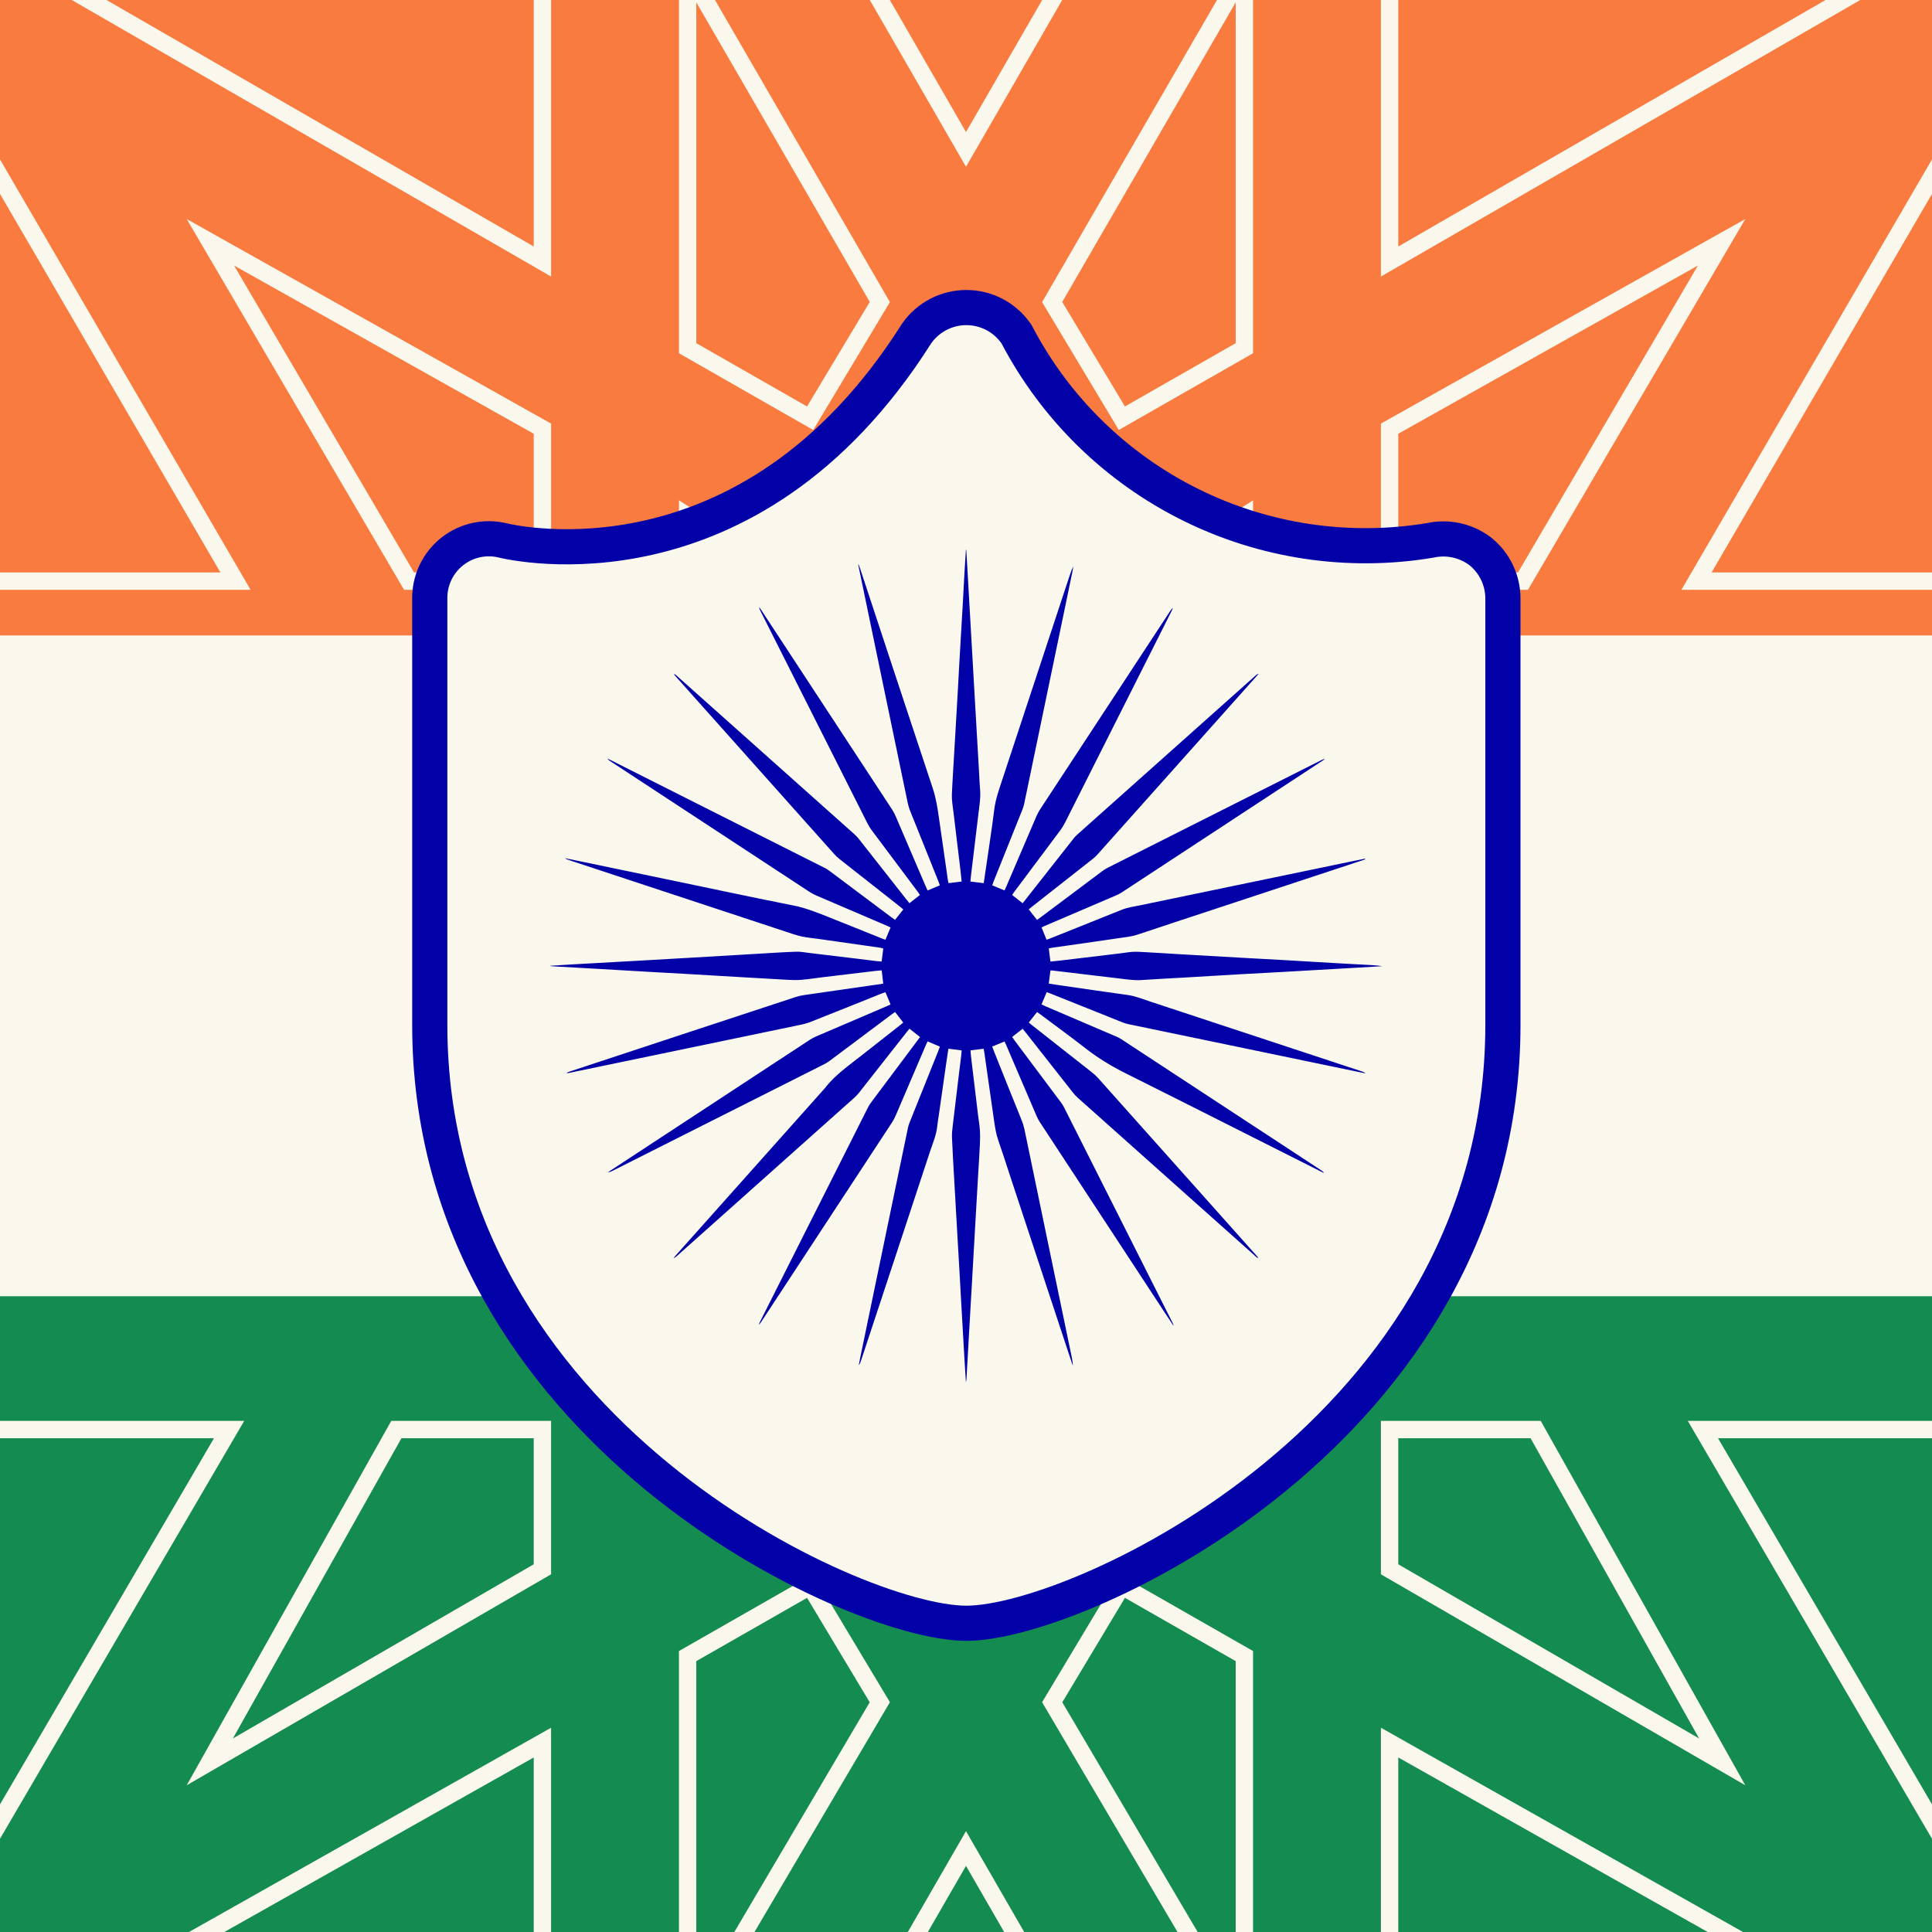 <svg width="1154" height="1154" viewBox="0 0 1154 1154" fill="none" xmlns="http://www.w3.org/2000/svg">
<rect x="0" y="0" width="1154" height="1154" fill="#808080" stroke="none"/>
<g clip-path="url(#clip0_503_1726)">
<rect width="1154" height="1154" fill="white"/>
<rect width="1277" height="394.609" transform="translate(-61 -14.961)" fill="#FF9933"/>
<rect width="1277" height="394.609" transform="translate(-61 -14.961)" fill="#FA7B3F"/>
<rect width="1277" height="394.609" transform="translate(-61 379.648)" fill="#FAF8EC"/>
<rect width="1277" height="394.609" transform="translate(-61 774.257)" fill="#148B51"/>
<g clip-path="url(#clip1_503_1726)">
<path d="M-25.599 437.692L192.456 437.692L230.483 506.832L161.209 544.933L-25.599 437.692Z" stroke="#FAF8EC" stroke-width="10.371"/>
<path d="M295.98 437.692L323.985 437.692L323.985 452.212L308.381 460.014L295.98 437.692Z" stroke="#FAF8EC" stroke-width="10.371"/>
<path d="M50.38 -317.092L279.887 -250.461L323.985 -173.289L323.985 156.205L35.168 -10.419L-5.174 -83.767L50.38 -317.092Z" stroke="#FAF8EC" stroke-width="10.371"/>
<path d="M410.727 -17.894L525.535 180.409L483.897 249.806L410.727 207.995L410.727 -17.894Z" stroke="#FAF8EC" stroke-width="10.371"/>
<path d="M740.209 -195.136L577.356 89.855L410.727 -198.966L410.727 -283.289L577.335 -453.598L740.209 -283.323L740.209 -195.136Z" stroke="#FAF8EC" stroke-width="10.371"/>
<path d="M577.164 267.265L593.354 296.947L581.133 304.279L561.639 293.14L577.164 267.265Z" stroke="#FAF8EC" stroke-width="10.371"/>
<path d="M483.895 947.384L525.52 1016.76L410.725 1211.56L410.725 989.195L483.895 947.384Z" stroke="#FAF8EC" stroke-width="10.371"/>
<path d="M740.21 1434.73L577.336 1608.7L410.728 1434.69L410.728 1392.34L577.357 1103.52L740.21 1388.51L740.21 1434.73Z" stroke="#FAF8EC" stroke-width="10.371"/>
<path d="M236.742 853.889L323.985 853.889L323.985 937.359L125.307 1052.38L236.742 853.889Z" stroke="#FAF8EC" stroke-width="10.371"/>
<path d="M577.164 926.108L561.639 900.233L581.133 889.094L593.354 896.426L577.164 926.108Z" stroke="#FAF8EC" stroke-width="10.371"/>
<path d="M410.729 853.89L432.887 853.89L440.672 869.459L410.729 885.791L410.729 853.89Z" stroke="#FAF8EC" stroke-width="10.371"/>
<path d="M695.755 474.462L740.21 552.258L740.21 641.203L695.724 722.76L618.006 767.17L544.413 767.17L455.128 715.088L410.728 641.089L410.728 556.076L455.144 478.35L529.069 437.692L633.245 437.692L695.755 474.462Z" stroke="#FAF8EC" stroke-width="10.371"/>
<path d="M323.984 741.17L323.984 767.146L288.557 767.146L308.288 733.322L323.984 741.17Z" stroke="#FAF8EC" stroke-width="10.371"/>
<path d="M184.926 767.171L-41.222 767.171L161.124 648.555L230.441 690.145L184.926 767.171Z" stroke="#FAF8EC" stroke-width="10.371"/>
<path d="M285.074 596.922L277.396 612.279L252.113 597.109L277.554 584.388L285.074 596.922Z" stroke="#FAF8EC" stroke-width="10.371"/>
<path d="M35.163 1203.8L323.984 1040.87L323.984 1366.62L299.005 1409.45L69.472 1476.08L13.916 1242.75L35.163 1203.8Z" stroke="#FAF8EC" stroke-width="10.371"/>
<path d="M-235.373 878.765L-196.282 853.89L136.842 853.89L-29.8 1139.03L-68.855 1163.88L-302.032 1104.66L-235.373 878.765Z" stroke="#FAF8EC" stroke-width="10.371"/>
<path d="M429.263 347.13L410.728 347.13L410.728 308.303L440.591 327.306L429.263 347.13Z" stroke="#FAF8EC" stroke-width="10.371"/>
<path d="M-29.77 54.403L140.675 347.121L-181.118 347.121L-269.764 295.411L-336.402 65.88L-103.186 10.353L-29.77 54.403Z" stroke="#FAF8EC" stroke-width="10.371"/>
<path d="M244.315 347.109L125.668 144.714L323.985 256.049L323.985 347.109L244.315 347.109Z" stroke="#FAF8EC" stroke-width="10.371"/>
<path d="M-438.541 600.564L-268.264 437.692L-202.992 437.692L74.417 596.738L-218.285 767.17L-268.23 767.17L-438.541 600.564Z" stroke="#FAF8EC" stroke-width="10.371"/>
</g>
<g clip-path="url(#clip2_503_1726)">
<path d="M1179.6 437.692L961.549 437.692L923.521 506.832L992.796 544.933L1179.6 437.692Z" stroke="#FAF8EC" stroke-width="10.371"/>
<path d="M858.022 437.692L830.017 437.692L830.017 452.213L845.621 460.014L858.022 437.692Z" stroke="#FAF8EC" stroke-width="10.371"/>
<path d="M1103.62 -317.091L874.117 -250.461L830.019 -173.289L830.019 156.205L1118.84 -10.419L1159.18 -83.767L1103.62 -317.091Z" stroke="#FAF8EC" stroke-width="10.371"/>
<path d="M743.275 -17.893L628.467 180.409L670.105 249.806L743.275 207.995L743.275 -17.893Z" stroke="#FAF8EC" stroke-width="10.371"/>
<path d="M413.793 -195.136L576.646 89.855L743.275 -198.966L743.275 -283.289L576.666 -453.598L413.793 -283.323L413.793 -195.136Z" stroke="#FAF8EC" stroke-width="10.371"/>
<path d="M576.839 267.265L560.649 296.947L572.87 304.279L592.364 293.14L576.839 267.265Z" stroke="#FAF8EC" stroke-width="10.371"/>
<path d="M670.107 947.384L628.482 1016.76L743.276 1211.56L743.276 989.195L670.107 947.384Z" stroke="#FAF8EC" stroke-width="10.371"/>
<path d="M413.791 1434.73L576.665 1608.7L743.273 1434.69L743.273 1392.34L576.644 1103.52L413.791 1388.51L413.791 1434.73Z" stroke="#FAF8EC" stroke-width="10.371"/>
<path d="M917.26 853.89L830.017 853.89L830.017 937.359L1028.69 1052.38L917.26 853.89Z" stroke="#FAF8EC" stroke-width="10.371"/>
<path d="M576.839 926.108L592.364 900.233L572.87 889.094L560.649 896.427L576.839 926.108Z" stroke="#FAF8EC" stroke-width="10.371"/>
<path d="M743.274 853.89L721.116 853.89L713.331 869.459L743.274 885.791L743.274 853.89Z" stroke="#FAF8EC" stroke-width="10.371"/>
<path d="M458.246 474.462L413.791 552.258L413.791 641.203L458.277 722.76L535.995 767.171L609.588 767.171L698.873 715.088L743.273 641.089L743.273 556.077L698.857 478.35L624.932 437.692L520.756 437.692L458.246 474.462Z" stroke="#FAF8EC" stroke-width="10.371"/>
<path d="M830.019 741.17L830.019 767.146L865.446 767.146L845.715 733.322L830.019 741.17Z" stroke="#FAF8EC" stroke-width="10.371"/>
<path d="M969.079 767.171L1195.23 767.171L992.881 648.555L923.564 690.145L969.079 767.171Z" stroke="#FAF8EC" stroke-width="10.371"/>
<path d="M868.928 596.922L876.606 612.279L901.889 597.109L876.448 584.388L868.928 596.922Z" stroke="#FAF8EC" stroke-width="10.371"/>
<path d="M1118.84 1203.8L830.019 1040.87L830.019 1366.62L854.998 1409.45L1084.53 1476.08L1140.09 1242.75L1118.84 1203.8Z" stroke="#FAF8EC" stroke-width="10.371"/>
<path d="M1389.37 878.765L1350.28 853.89L1017.16 853.89L1183.8 1139.03L1222.86 1163.88L1456.03 1104.66L1389.37 878.765Z" stroke="#FAF8EC" stroke-width="10.371"/>
<path d="M724.742 347.13L743.277 347.13L743.277 308.303L713.414 327.306L724.742 347.13Z" stroke="#FAF8EC" stroke-width="10.371"/>
<path d="M1183.77 54.403L1013.33 347.121L1335.12 347.121L1423.77 295.411L1490.4 65.881L1257.19 10.354L1183.77 54.403Z" stroke="#FAF8EC" stroke-width="10.371"/>
<path d="M909.689 347.11L1028.34 144.714L830.019 256.049L830.019 347.11L909.689 347.11Z" stroke="#FAF8EC" stroke-width="10.371"/>
<path d="M1592.54 600.564L1422.27 437.692L1356.99 437.692L1079.59 596.738L1372.29 767.171L1422.23 767.171L1592.54 600.564Z" stroke="#FAF8EC" stroke-width="10.371"/>
</g>
<path d="M547.625 199.03L547.474 199.244L547.334 199.464C496.891 279.009 436.422 309.818 388.28 320.919C340.459 331.945 304.084 323.67 300.683 322.884C295.453 321.559 289.988 321.449 284.708 322.565C279.38 323.691 274.385 326.033 270.113 329.409C265.841 332.785 262.408 337.104 260.082 342.027C257.771 346.917 256.615 352.272 256.702 357.679V612.088C256.702 733.935 321.084 823.405 392.477 882.016C428.18 911.326 465.835 933.106 498.571 947.588C530.93 961.904 559.61 969.588 577.202 969.588C594.793 969.588 623.474 961.904 655.833 947.588C688.568 933.106 726.224 911.326 761.927 882.016C833.32 823.405 897.702 733.935 897.702 612.088L897.702 357.622C897.702 357.615 897.702 357.608 897.702 357.601C897.716 352.206 896.522 346.877 894.208 342.003C891.89 337.124 888.508 332.827 884.309 329.427L884.148 329.297L883.982 329.173C879.717 325.99 874.809 323.776 869.6 322.686C864.508 321.62 859.249 321.653 854.173 322.781C805.441 330.892 755.389 323.442 711.129 301.484C666.781 279.481 630.513 244.037 607.498 200.206L607.177 199.594L606.778 199.03C603.435 194.296 599.003 190.433 593.856 187.767C588.71 185.101 582.998 183.71 577.202 183.71C571.406 183.71 565.694 185.101 560.547 187.767C555.401 190.433 550.969 194.296 547.625 199.03Z" fill="#FAF8EC" stroke="#0201A8" stroke-width="21"/>
<mask id="mask0_503_1726" style="mask-type:alpha" maskUnits="userSpaceOnUse" x="267" y="194" width="621" height="766">
<path d="M887.202 357.588V612.088C887.202 847.588 638.702 959.088 577.202 959.088C515.702 959.088 267.202 847.588 267.202 612.088V357.588C267.129 353.762 267.941 349.972 269.575 346.513C271.21 343.054 273.622 340.019 276.624 337.647C279.626 335.275 283.135 333.629 286.878 332.838C290.622 332.047 294.497 332.132 298.202 333.088C304.702 334.588 452.202 369.088 556.202 205.088C558.576 201.726 561.722 198.983 565.377 197.091C569.031 195.198 573.086 194.21 577.202 194.21C581.317 194.21 585.373 195.198 589.027 197.091C592.681 198.983 595.828 201.726 598.202 205.088C622.245 250.877 660.133 287.904 706.463 310.89C752.792 333.875 805.197 341.643 856.202 333.088C859.897 332.228 863.735 332.186 867.449 332.963C871.162 333.74 874.661 335.318 877.702 337.588C880.68 339.999 883.079 343.047 884.723 346.509C886.367 349.97 887.214 353.756 887.202 357.588Z" fill="#FAF8EC"/>
</mask>
<g mask="url(#mask0_503_1726)">
<path fill-rule="evenodd" clip-rule="evenodd" d="M628.646 579.698C632.49 580.148 636.356 580.598 640.208 581.064C649.405 582.17 658.595 583.314 667.808 584.359C672.499 584.9 677.182 585.717 681.956 585.389C689.918 584.817 697.903 584.458 705.85 583.993C716.977 583.344 728.097 582.665 739.224 582.017C748.185 581.514 757.17 581.056 766.131 580.553C780.911 579.714 795.692 578.852 810.472 578.013C815.552 577.707 820.631 577.395 825.71 577.097C823.643 576.769 821.577 576.586 819.51 576.472C813.119 576.113 806.72 575.793 800.344 575.427C788.935 574.778 777.533 574.077 766.116 573.421C757.429 572.932 748.765 572.475 740.071 571.987C727.86 571.3 715.673 570.591 703.47 569.889C697.453 569.538 691.42 569.119 685.395 568.806C681.689 568.623 677.959 568.218 674.215 568.775C670.096 569.37 665.955 569.828 661.821 570.324C652.471 571.445 643.129 572.582 633.794 573.688C631.689 573.947 629.568 574.13 627.41 574.344C627.067 571.567 626.777 569.103 626.457 566.479C627.319 566.319 628.081 566.136 628.836 566.022C631.33 565.663 633.809 565.335 636.303 564.977C647.034 563.436 657.779 561.926 668.51 560.331C672.262 559.774 676.045 559.416 679.698 558.188C694.403 553.253 709.145 548.417 723.887 543.558C753.471 533.779 783.077 524.015 812.676 514.237C813.599 513.931 814.522 513.603 815.437 513.283C815.406 513.146 815.368 513.016 815.33 512.871C813.027 513.344 810.724 513.809 808.421 514.282C785.213 519.103 762.005 523.916 738.805 528.737C719.677 532.711 700.542 536.647 681.43 540.659C677.586 541.475 673.65 541.948 669.944 543.443C655.69 549.195 641.405 554.893 627.136 560.598C626.503 560.865 625.847 561.071 625.13 561.308C624.085 558.768 623.116 556.418 622.11 553.97C622.819 553.626 623.383 553.337 623.963 553.093C638.164 547.021 652.38 540.949 666.565 534.862C667.747 534.359 668.922 533.771 669.99 533.07C709.846 506.937 749.68 480.796 789.529 454.648C790.17 454.236 790.78 453.801 791.421 453.382C790.567 453.405 789.873 453.718 789.194 454.061C746.714 475.449 704.226 496.838 661.753 518.249C660.54 518.867 659.373 519.599 658.29 520.415C645.966 529.629 633.664 538.859 621.355 548.081C620.737 548.546 620.089 548.966 619.41 549.454C617.724 547.28 616.138 545.274 614.483 543.169C615.154 542.62 615.688 542.162 616.237 541.719C628.386 532.169 640.543 522.619 652.685 513.054C653.63 512.307 654.561 511.483 655.369 510.575C672.667 491.223 689.941 471.849 707.215 452.482C721.675 436.273 736.128 420.071 750.58 403.862C750.992 403.397 751.373 402.909 751.778 402.428C750.977 402.611 750.481 403.031 750.016 403.458C714.491 435.136 678.974 466.814 643.457 498.508C642.602 499.271 641.817 500.117 641.115 501.025C631.498 513.222 621.911 525.442 612.317 537.646C611.837 538.264 611.326 538.844 610.792 539.492C608.649 537.799 606.643 536.205 604.53 534.542C605.041 533.817 605.484 533.169 605.949 532.551C615.086 520.346 624.238 508.157 633.344 495.937C634.411 494.503 635.349 492.947 636.158 491.353C657.368 449.263 678.57 407.158 699.764 365.052C700.077 364.434 700.321 363.793 700.61 363.16C699.878 363.61 699.444 364.221 699.032 364.854C673.094 404.404 647.148 443.946 621.217 483.504C620.409 484.755 619.677 486.098 619.097 487.471C613.042 501.536 607.039 515.602 601.014 529.675C600.717 530.392 600.366 531.086 600 531.872C597.521 530.835 595.149 529.843 592.663 528.813C592.923 528.043 593.144 527.372 593.403 526.723C599.146 512.383 604.904 498.043 610.639 483.702C611.059 482.642 611.448 481.544 611.684 480.43C615.734 461.025 619.761 441.612 623.795 422.207C629.37 395.35 634.961 368.485 640.536 341.619C640.757 340.529 640.917 339.43 641.115 338.34C640.086 340.285 639.399 342.314 638.728 344.343C625.374 384.793 612.012 425.228 598.681 465.686C596.759 471.536 594.654 477.31 593.883 483.527C592.442 495.144 590.612 506.716 588.949 518.302C588.507 521.338 588.057 524.374 587.591 527.517C584.853 527.181 582.337 526.868 579.637 526.54C579.767 525.282 579.835 524.145 579.972 523.016C580.491 518.6 581.04 514.175 581.574 509.751C582.512 501.979 583.473 494.206 584.381 486.433C584.968 481.368 585.876 476.334 585.38 471.185C585.121 468.47 585.052 465.739 584.899 463.001C584.076 448.508 583.214 434.007 582.39 419.515C581.673 407.096 580.964 394.686 580.255 382.268C579.53 369.568 578.813 356.86 578.081 344.16C577.784 338.919 577.471 333.687 577.158 328.446C577.074 328.423 576.998 328.393 576.937 328.37C576.64 333.099 576.335 337.828 576.068 342.558C575.702 348.942 575.381 355.334 575.023 361.719C574.367 372.916 573.696 384.114 573.055 395.304C572.682 401.696 572.376 408.08 572.01 414.473C571.331 426.311 570.645 438.149 569.943 449.995C569.577 456.296 569.158 462.596 568.838 468.905C568.647 472.49 568.334 476.059 568.815 479.66C569.555 485.068 570.165 490.499 570.813 495.922C571.774 503.908 572.758 511.895 573.703 519.889C573.955 522.07 574.169 524.267 574.405 526.548C571.682 526.883 569.211 527.189 566.557 527.509C566.389 526.716 566.207 525.968 566.085 525.213C565.856 523.649 565.665 522.07 565.444 520.514C563.918 509.851 562.393 499.179 560.837 488.516C559.983 482.551 559.068 476.647 557.146 470.85C542.595 427.165 528.234 383.427 513.789 339.705C513.507 338.851 513.171 338.012 512.782 336.974C512.721 337.356 512.66 337.5 512.698 337.63C516.008 353.664 519.341 369.69 522.681 385.723C528.813 415.258 534.93 444.793 541.1 474.32C541.824 477.753 542.343 481.223 543.7 484.534C549.39 498.584 554.988 512.665 560.632 526.738C560.891 527.387 561.12 528.05 561.387 528.821C558.916 529.851 556.551 530.827 554.042 531.88C553.691 531.102 553.348 530.4 553.05 529.69C547.041 515.693 541.069 501.681 535.052 487.692C534.404 486.181 533.626 484.702 532.726 483.329C506.688 443.588 480.621 403.862 454.545 364.144C454.202 363.626 453.82 363.138 453.447 362.626C453.538 363.527 453.897 364.274 454.263 365.014C475.564 407.302 496.858 449.599 518.182 491.887C518.883 493.291 519.722 494.641 520.668 495.907C529.866 508.233 539.101 520.537 548.322 532.848C548.741 533.398 549.1 533.977 549.496 534.565C547.323 536.273 545.363 537.814 543.212 539.492C542.457 538.562 541.74 537.684 541.046 536.792C531.673 524.87 522.3 512.932 512.919 501.018C512.172 500.064 511.318 499.164 510.425 498.363C487.248 477.676 464.078 457.005 440.886 436.334C428.706 425.464 416.534 414.602 404.347 403.748C403.889 403.336 403.508 402.711 402.47 402.688C402.974 403.298 403.302 403.687 403.63 404.053C435.12 439.362 466.595 474.671 498.116 509.957C499.161 511.132 500.312 512.23 501.548 513.207C513.629 522.734 525.732 532.23 537.82 541.742C538.415 542.208 538.964 542.711 539.544 543.215C537.82 545.388 536.272 547.356 534.64 549.424C533.976 548.966 533.382 548.592 532.817 548.173C520.447 538.912 508.084 529.637 495.706 520.377C494.791 519.69 493.83 519.034 492.816 518.523C450.015 496.944 407.206 475.388 364.406 453.84C363.903 453.58 363.369 453.382 362.85 453.161C363.27 453.794 363.781 454.168 364.314 454.519C404.026 480.583 443.761 506.647 483.488 532.696C484.807 533.55 486.203 534.298 487.652 534.923C501.723 540.972 515.787 546.983 529.843 553.001C530.567 553.306 531.246 553.649 531.948 553.985C530.872 556.525 529.881 558.897 528.867 561.338C528.058 561.033 527.395 560.789 526.731 560.53C516 556.228 505.285 551.903 494.531 547.631C487.728 544.923 480.987 542.231 473.711 540.804C452.356 536.624 431.086 532.04 409.784 527.616C389.322 523.359 368.86 519.095 348.405 514.839C344.706 514.069 341.007 513.329 337.324 512.581C338.14 513.123 339.009 513.458 339.886 513.748C382.847 527.936 425.816 542.131 468.776 556.304C472.048 557.387 475.305 558.546 478.653 559.317C481.871 560.041 485.189 560.301 488.461 560.766C500.907 562.528 513.346 564.305 525.793 566.083C526.395 566.174 526.998 566.395 527.593 566.563C527.257 569.21 526.945 571.674 526.609 574.321C525.641 574.244 524.794 574.222 523.947 574.122C519.806 573.619 515.68 573.077 511.539 572.589C502.135 571.437 492.724 570.308 483.305 569.195C480.735 568.89 478.157 568.371 475.594 568.463C468.342 568.707 461.089 569.195 453.836 569.622C440.207 570.415 426.586 571.216 412.949 572.025C403.203 572.604 393.433 573.154 383.671 573.71C369.683 574.496 355.689 575.251 341.694 576.052C337.247 576.304 332.816 576.601 328.37 576.884C329.293 577.158 330.208 577.196 331.123 577.242C339.299 577.7 347.49 578.157 355.673 578.63C367.152 579.286 378.63 579.973 390.108 580.629C396.285 580.995 402.455 581.292 408.633 581.659C419.829 582.307 431.017 582.971 442.205 583.634C451.754 584.183 461.287 584.763 470.835 585.267C473.482 585.411 476.159 585.465 478.798 585.244C482.939 584.885 487.065 584.244 491.206 583.733C501.83 582.452 512.454 581.186 523.086 579.912C524.268 579.775 525.45 579.706 526.64 579.607C526.983 582.368 527.265 584.855 527.585 587.547C525.038 587.906 522.574 588.264 520.103 588.63C508.297 590.324 496.499 591.987 484.708 593.718C481.581 594.191 478.386 594.511 475.411 595.48C430.445 610.248 385.501 625.107 340.565 639.943C339.795 640.194 339.063 640.515 338.308 640.812C338.742 641.026 339.093 641.018 339.429 640.957C350.533 638.654 361.645 636.35 372.749 634.046C406.574 627.006 440.398 620.004 474.207 612.948C477.44 612.269 480.742 611.712 483.793 610.53C498.177 604.901 512.484 599.088 526.823 593.344C527.471 593.093 528.134 592.887 528.889 592.635C529.934 595.137 530.918 597.494 531.94 599.958C531.139 600.339 530.422 600.682 529.713 600.987C515.573 607.036 501.449 613.078 487.309 619.142C486.127 619.653 484.968 620.255 483.9 620.957C444.173 647.006 404.446 673.078 364.726 699.142C364.162 699.508 363.62 699.92 363.064 700.317C364.307 700.126 365.382 699.607 366.442 699.066C408.412 677.929 450.373 656.792 492.335 635.641C493.479 635.068 494.592 634.374 495.622 633.604C508 624.344 520.363 615.076 532.733 605.808C533.343 605.343 533.976 604.939 534.64 604.481C536.348 606.678 537.904 608.699 539.521 610.766C538.896 611.293 538.415 611.72 537.912 612.116C530.125 618.257 522.292 624.351 514.521 630.499C506.871 636.571 498.741 642.086 492.724 649.966C492.365 650.423 491.946 650.827 491.565 651.262C462.233 684.153 432.908 717.044 403.561 749.951C403.103 750.454 402.699 751.003 402.257 751.53C403.18 751.209 403.858 750.637 404.522 750.05C439.765 718.6 475.015 687.159 510.258 655.702C511.318 654.748 512.309 653.688 513.201 652.567C522.719 640.492 532.215 628.379 541.733 616.281C542.206 615.679 542.709 615.091 543.235 614.451C545.401 616.152 547.407 617.746 549.542 619.409C549.016 620.126 548.566 620.759 548.093 621.384C538.873 633.695 529.637 646.007 520.431 658.333C519.714 659.302 519.036 660.339 518.487 661.415C496.972 704.092 475.48 746.762 453.988 789.447C453.691 790.05 453.447 790.675 453.18 791.293C453.828 790.813 454.248 790.233 454.629 789.646C480.659 749.981 506.688 710.317 532.688 670.629C533.587 669.256 534.373 667.784 535.021 666.281C541.039 652.277 547.018 638.272 553.012 624.275C553.34 623.512 553.706 622.788 554.05 622.033C556.681 623.154 559.015 624.145 561.409 625.152C561.028 626.152 560.746 626.968 560.433 627.769C554.767 641.895 549.085 656.03 543.426 670.172C543.022 671.171 542.633 672.193 542.419 673.238C539.239 688.417 536.089 703.604 532.939 718.799C526.632 749.18 520.317 779.547 514.025 809.928C513.644 811.736 513.308 813.559 512.965 815.359C513.568 814.734 513.873 814.017 514.109 813.292C527.936 771.415 541.794 729.539 555.567 687.639C557.184 682.742 559.281 677.975 559.815 672.765C560.014 670.69 560.395 668.631 560.692 666.571C562.187 656.045 563.69 645.519 565.2 634.992C565.612 632.17 566.039 629.348 566.481 626.403C569.227 626.754 571.743 627.059 574.398 627.402C574.291 628.57 574.245 629.576 574.131 630.56C573.627 634.687 573.101 638.837 572.605 642.971C571.492 652.239 570.34 661.506 569.272 670.789C568.944 673.627 568.517 676.503 568.624 679.355C568.975 688.333 569.547 697.296 570.058 706.266C570.34 711.728 570.66 717.182 570.981 722.636C571.66 734.474 572.361 746.312 573.032 758.158C573.368 763.894 573.673 769.638 573.993 775.382C574.695 787.579 575.381 799.768 576.091 811.972C576.357 816.564 576.663 821.133 576.952 825.71C577.196 824.779 577.265 823.849 577.326 822.918C577.776 814.81 578.218 806.694 578.691 798.593C579.378 786.61 580.072 774.611 580.758 762.636C581.231 754.535 581.673 746.419 582.138 738.311C582.832 726.32 583.511 714.329 584.213 702.361C584.571 696.182 585.006 690.011 585.288 683.841C585.441 680.904 585.479 677.944 585.288 675.015C585.113 672.079 584.579 669.165 584.221 666.243C582.794 654.405 581.376 642.567 579.957 630.721C579.82 629.615 579.774 628.509 579.683 627.387C582.459 627.044 584.937 626.747 587.538 626.419C587.729 627.448 587.92 628.356 588.049 629.256C588.408 631.75 588.728 634.245 589.094 636.731C590.635 647.54 592.198 658.341 593.739 669.149C594.326 673.276 594.959 677.365 596.347 681.339C598.742 688.188 600.946 695.107 603.203 701.995C615.566 739.363 627.891 776.74 640.238 814.116C640.414 814.65 640.65 815.184 640.856 815.71C640.719 813.345 640.269 811.103 639.803 808.875C635.105 786.297 630.415 763.734 625.725 741.156C621.477 720.675 617.274 700.225 612.988 679.767C612.248 676.259 611.707 672.719 610.327 669.34C604.645 655.366 599.077 641.354 593.472 627.341C593.197 626.624 592.93 625.907 592.648 625.122C595.203 624.062 597.567 623.093 600.008 622.078C600.374 622.849 600.709 623.489 600.976 624.138C607.024 638.28 613.064 652.414 619.135 666.548C619.692 667.86 620.371 669.142 621.156 670.339C645.188 707.006 669.25 743.665 693.304 780.332C695.844 784.207 698.391 788.074 700.946 791.942C700.9 791.248 700.656 790.668 700.374 790.111C678.798 747.228 657.207 704.359 635.601 661.506C635.09 660.492 634.48 659.493 633.786 658.577C624.443 646.083 615.101 633.604 605.751 621.117C605.323 620.56 604.973 619.973 604.568 619.37C606.734 617.685 608.755 616.106 610.845 614.473C611.379 615.137 611.837 615.679 612.271 616.235C621.889 628.448 631.467 640.66 641.077 652.864C641.832 653.81 642.671 654.718 643.571 655.534C665.132 674.771 686.7 694.016 708.268 713.246C722.118 725.588 735.952 737.945 749.802 750.279C750.26 750.698 750.664 751.27 751.739 751.408C751.122 750.691 750.756 750.256 750.374 749.829C718.937 714.581 687.508 679.333 656.04 644.085C654.904 642.811 653.623 641.628 652.265 640.56C640.261 631.072 628.203 621.628 616.168 612.155C615.627 611.72 615.086 611.254 614.498 610.766C616.176 608.638 617.77 606.617 619.448 604.481C620.15 604.984 620.783 605.427 621.416 605.9C630.392 612.62 639.468 619.203 648.307 626.106C655.926 632.063 664.102 636.991 672.758 641.3C711.524 660.652 750.168 680.233 788.874 699.714C789.537 700.05 790.223 700.34 790.902 700.645C790.399 699.867 789.751 699.424 789.102 698.989C749.436 672.963 709.778 646.945 670.096 620.934C669.082 620.263 667.999 619.683 666.885 619.203C652.746 613.139 638.614 607.097 624.489 601.056C623.696 600.72 622.933 600.347 622.102 599.958C623.162 597.463 624.154 595.099 625.191 592.627C625.984 592.91 626.655 593.123 627.303 593.383C641.641 599.126 655.972 604.878 670.318 610.606C671.446 611.056 672.621 611.453 673.803 611.697C693.556 615.816 713.324 619.897 733.077 624.001C758.245 629.233 783.413 634.473 808.573 639.699C810.945 640.194 813.324 640.667 815.712 641.14C814.903 640.446 813.988 640.126 813.058 639.828C771.05 625.953 729.043 612.063 687.02 598.234C682.604 596.777 678.28 594.977 673.605 594.321C660.022 592.444 646.439 590.453 632.871 588.493C630.758 588.188 628.646 587.845 626.434 587.509C626.792 584.763 627.113 582.238 627.441 579.637C627.944 579.66 628.303 579.653 628.646 579.698Z" fill="#0201A8"/>
</g>
</g>
<defs>
<clipPath id="clip0_503_1726">
<rect width="1154" height="1154" fill="white"/>
</clipPath>
<clipPath id="clip1_503_1726">
<rect width="1023" height="2077.11" fill="white" transform="translate(-446 -461.057)"/>
</clipPath>
<clipPath id="clip2_503_1726">
<rect width="1023" height="2077.11" fill="white" transform="matrix(-1 0 0 1 1600 -461.057)"/>
</clipPath>
</defs>
</svg>
